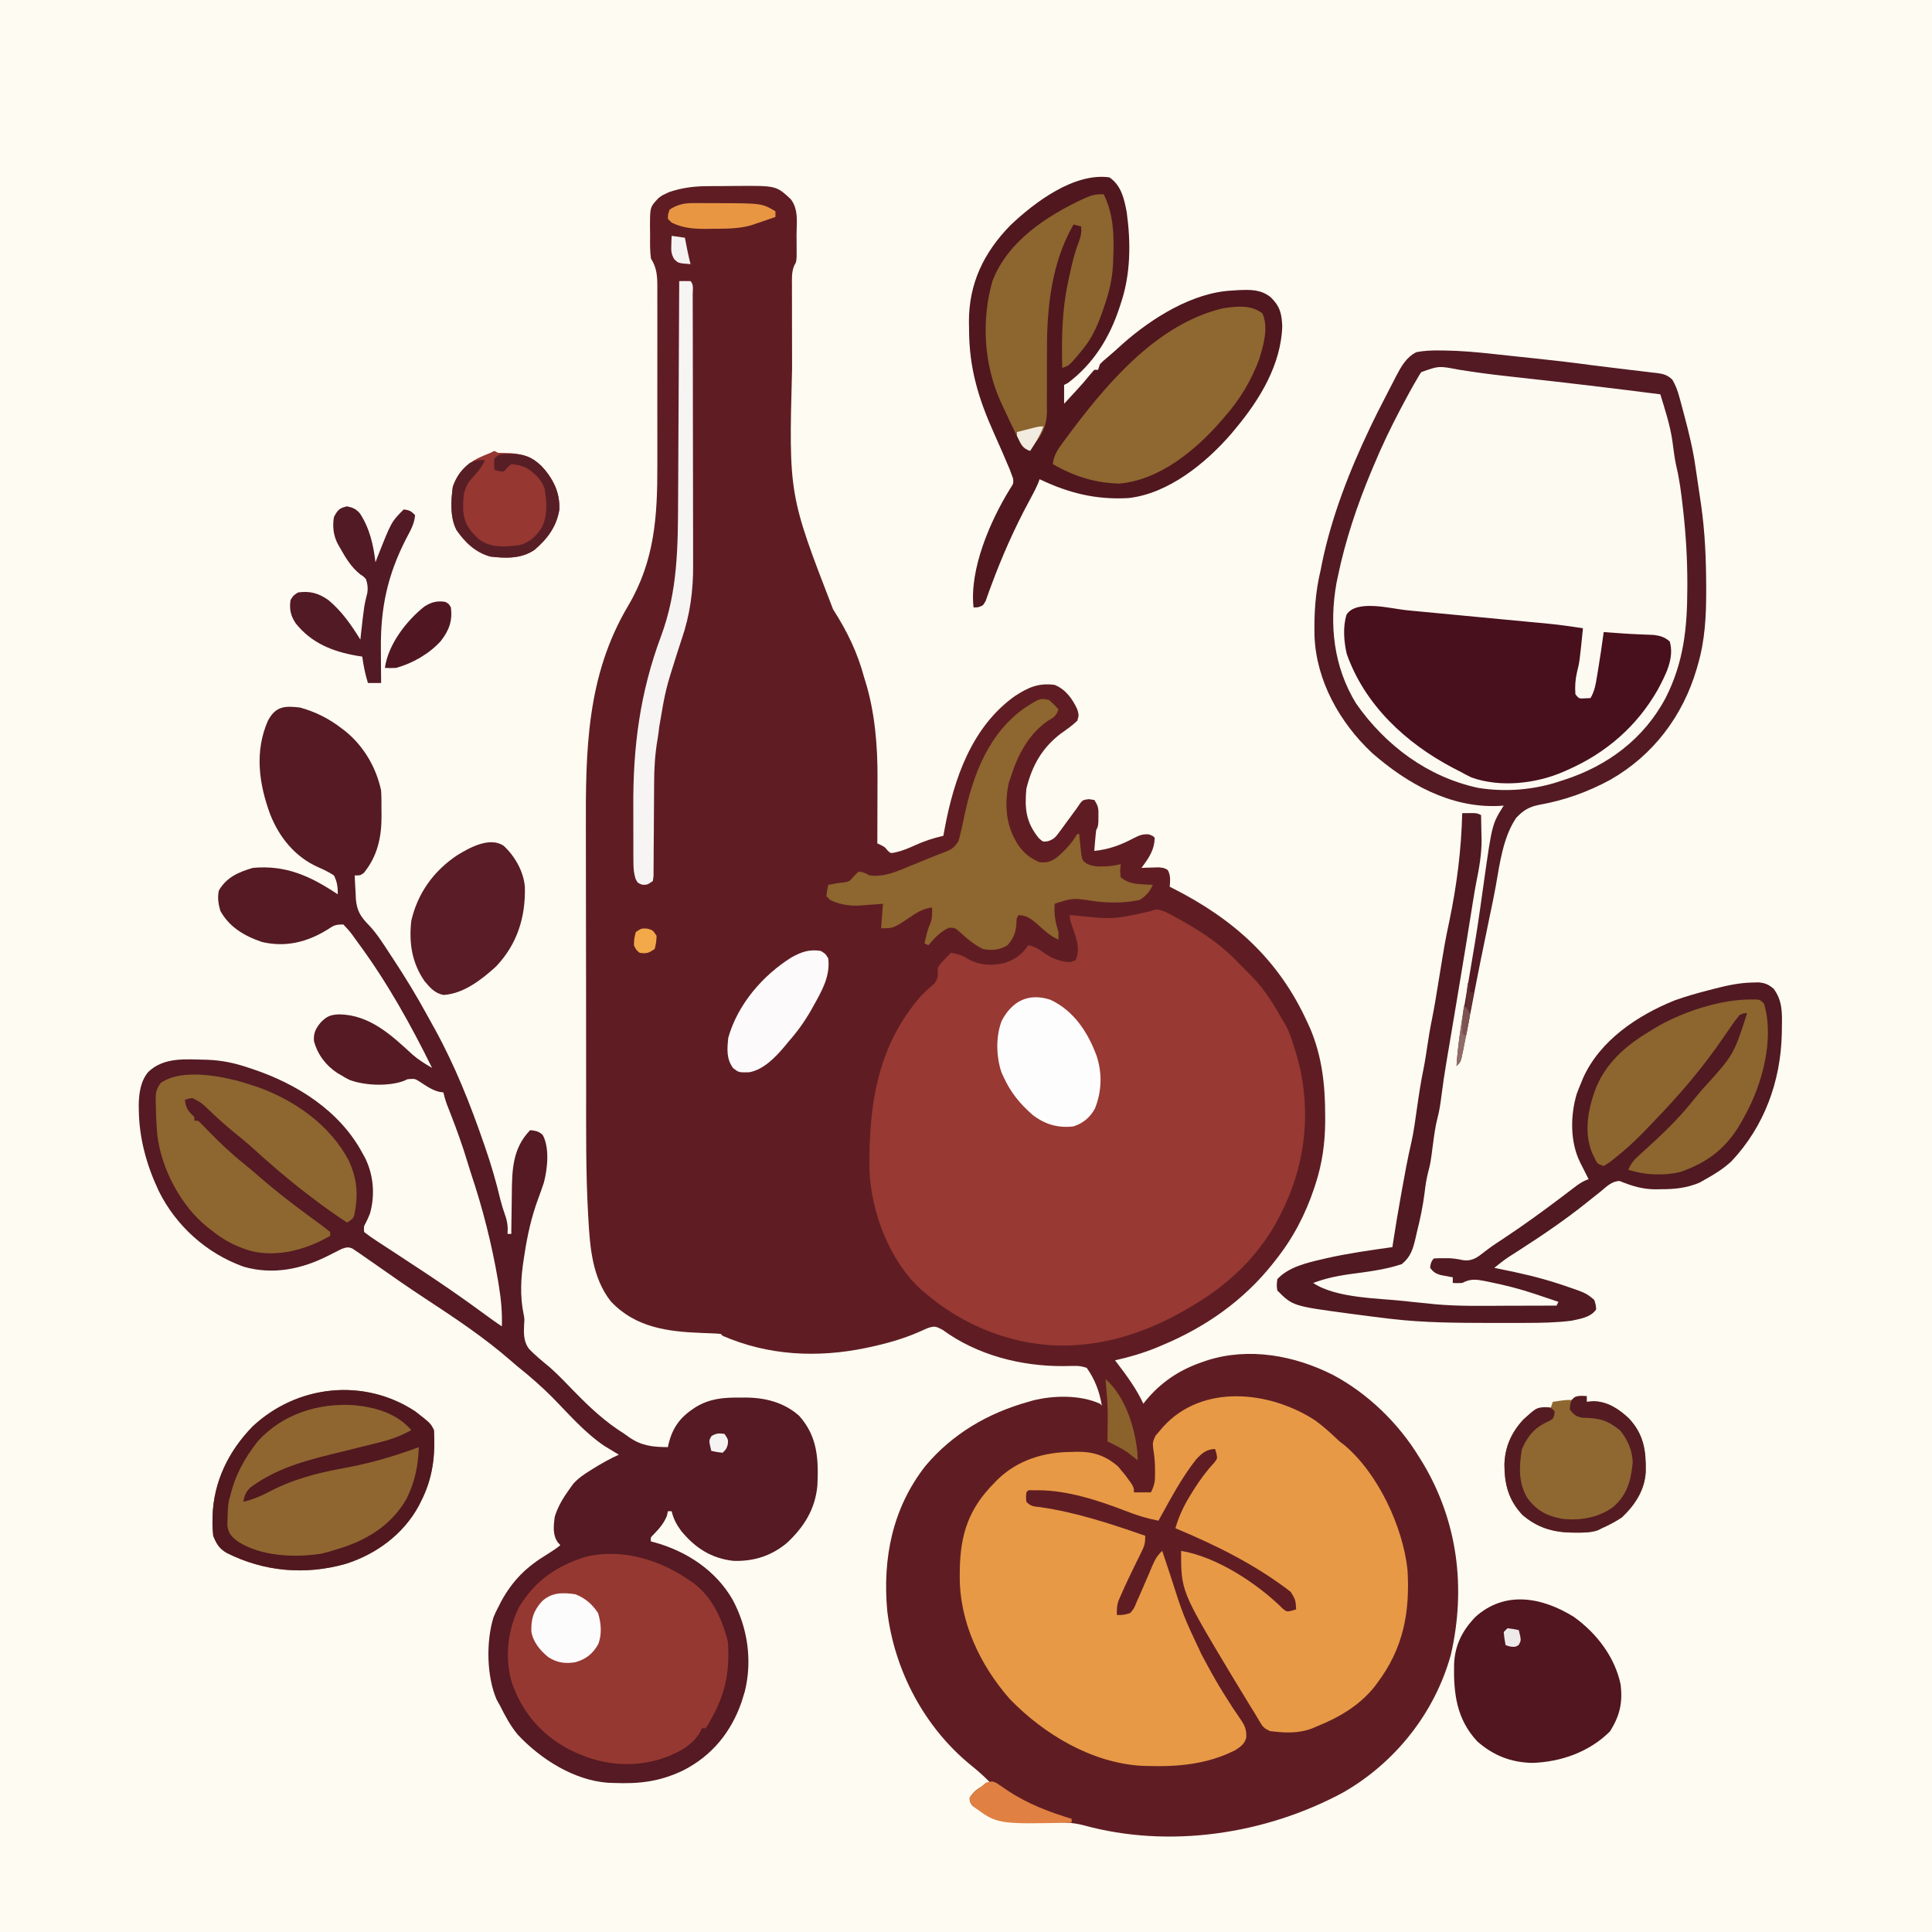 <svg version="1.1" xmlns="http://www.w3.org/2000/svg" width="1024" height="1024">
<rect width="100%" height="100%" fill="#808080" stroke="none"/>
<path d="M0 0 C337.92 0 675.84 0 1024 0 C1024 337.92 1024 675.84 1024 1024 C686.08 1024 348.16 1024 0 1024 C0 686.08 0 348.16 0 0 Z " fill="#FEFCF2" transform="translate(0,0)"/>
<path d="M0 0 C0.827 -0.007 1.654 -0.013 2.506 -0.02 C4.242 -0.03 5.978 -0.035 7.714 -0.035 C10.339 -0.039 12.962 -0.075 15.586 -0.113 C36.398 -0.253 36.398 -0.253 44.102 6.898 C48.409 12.498 47.161 19.528 47.164 26.273 C47.176 27.562 47.189 28.85 47.201 30.178 C47.203 31.415 47.205 32.651 47.207 33.926 C47.211 35.059 47.215 36.192 47.219 37.359 C46.977 40.336 46.977 40.336 45.977 42.008 C44.496 45.456 44.707 48.871 44.734 52.56 C44.731 53.803 44.731 53.803 44.728 55.071 C44.724 57.822 44.735 60.573 44.746 63.324 C44.747 65.262 44.748 67.2 44.747 69.138 C44.749 73.221 44.757 77.304 44.771 81.387 C44.787 86.524 44.791 91.66 44.791 96.797 C43.022 163.499 43.022 163.499 66.535 224.307 C73.898 235.743 79.457 247.155 82.977 260.336 C83.371 261.597 83.371 261.597 83.773 262.883 C88.675 278.988 90.165 296.713 90.074 313.473 C90.072 314.981 90.072 314.981 90.07 316.519 C90.064 319.688 90.052 322.855 90.039 326.023 C90.034 328.189 90.029 330.355 90.025 332.521 C90.014 337.793 89.998 343.064 89.977 348.336 C90.608 348.631 91.24 348.926 91.891 349.23 C93.977 350.336 93.977 350.336 95.352 352.023 C96.978 353.647 96.978 353.647 99.648 353.102 C103.315 352.258 106.43 350.957 109.852 349.398 C114.881 347.109 119.612 345.556 124.977 344.336 C125.207 343.066 125.438 341.796 125.676 340.488 C130.617 314.072 139.99 286.6 162.883 270.262 C170.004 265.642 175.381 263.211 183.977 264.336 C189.808 266.731 193.42 271.736 195.977 277.336 C196.852 280.398 196.852 280.398 195.977 283.336 C193.214 285.999 190.103 288.122 186.977 290.336 C177.087 298.051 172.039 307.136 168.977 319.336 C168.001 330.032 168.777 337.06 175.414 345.398 C177.77 347.616 177.77 347.616 180.435 347.187 C183.449 346.178 184.343 345.199 186.203 342.66 C186.76 341.914 187.317 341.169 187.891 340.4 C188.455 339.616 189.02 338.832 189.602 338.023 C190.174 337.251 190.746 336.478 191.336 335.682 C192.404 334.237 193.467 332.789 194.522 331.335 C195.002 330.675 195.482 330.016 195.977 329.336 C196.469 328.601 196.962 327.866 197.47 327.109 C198.977 325.336 198.977 325.336 202.039 324.898 C203.008 325.043 203.978 325.187 204.977 325.336 C207.231 328.717 207.222 329.942 207.164 333.898 C207.158 334.869 207.151 335.84 207.145 336.84 C206.977 339.336 206.977 339.336 205.977 341.336 C205.749 343.207 205.567 345.083 205.414 346.961 C205.33 347.964 205.246 348.967 205.16 350 C205.1 350.771 205.039 351.542 204.977 352.336 C212.714 351.548 218.957 349.244 225.76 345.636 C228.668 344.15 230.564 343.303 233.859 343.566 C235.977 344.336 235.977 344.336 236.977 345.336 C236.838 351.989 233.865 356.092 229.977 361.336 C230.808 361.301 231.639 361.266 232.496 361.23 C233.583 361.203 234.669 361.176 235.789 361.148 C236.868 361.114 237.947 361.079 239.059 361.043 C241.977 361.336 241.977 361.336 243.863 362.41 C245.559 365.343 245.164 368.026 244.977 371.336 C245.484 371.592 245.992 371.848 246.514 372.111 C278.955 388.561 302.811 409.95 317.977 443.336 C318.702 444.918 318.702 444.918 319.441 446.531 C325.677 461.352 327.347 476.404 327.352 492.336 C327.353 493.635 327.355 494.934 327.357 496.273 C327.227 507.434 325.782 517.899 322.352 528.523 C322.092 529.328 321.833 530.133 321.565 530.962 C316.824 545.177 310.294 557.612 300.977 569.336 C300.518 569.92 300.059 570.504 299.586 571.105 C284.033 590.679 264 604.719 240.977 614.336 C239.856 614.806 238.736 615.277 237.582 615.762 C230.51 618.606 223.415 620.687 215.977 622.336 C216.34 622.809 216.704 623.282 217.078 623.77 C222.284 630.617 227.36 637.501 230.977 645.336 C231.343 644.863 231.709 644.39 232.086 643.902 C240.163 634.037 249.966 627.47 261.977 623.336 C262.866 623.029 263.755 622.722 264.672 622.406 C286.953 615.252 311.232 619.753 331.711 630.188 C350.056 640.002 366.125 655.635 376.977 673.336 C377.661 674.433 378.346 675.53 379.051 676.66 C397.671 707.765 402.049 743.146 393.977 778.336 C385.469 809.135 364.626 835.423 336.977 851.336 C295.656 873.644 244.524 881.29 199.047 868.699 C192.842 867.116 187.091 867.111 180.727 867.336 C166.792 867.572 151.911 867.143 140.352 858.336 C138.977 856.336 138.977 856.336 138.914 854.336 C141.267 849.907 145.389 847.909 149.977 846.336 C146.685 842.949 143.3 839.896 139.602 836.961 C114.926 816.865 98.978 786.727 95.233 755.157 C92.694 727.222 97.986 700.565 115.594 678.152 C129.94 661.195 148.694 650.267 169.977 644.336 C170.809 644.091 171.642 643.846 172.5 643.594 C183.452 640.865 197.599 640.601 207.977 645.336 C208.307 645.666 208.637 645.996 208.977 646.336 C207.759 638.91 205.33 632.539 200.977 626.336 C198.176 625.402 196.642 625.239 193.766 625.309 C192.527 625.33 192.527 625.33 191.264 625.351 C190.385 625.367 189.507 625.382 188.602 625.398 C166.19 625.53 142.835 619.592 124.539 606.148 C120.734 604.212 120.386 604.08 116.602 605.273 C115.046 605.928 113.504 606.617 111.977 607.336 C103.521 611.009 94.968 613.41 85.977 615.336 C85.264 615.49 84.551 615.644 83.817 615.802 C58.103 621.129 32.1 619.827 7.977 609.336 C7.647 609.006 7.317 608.676 6.977 608.336 C5.522 608.191 4.062 608.109 2.602 608.055 C1.246 607.999 1.246 607.999 -0.137 607.941 C-1.566 607.889 -1.566 607.889 -3.023 607.836 C-21.091 607.154 -38.324 604.989 -51.336 591.023 C-61.122 578.473 -62.334 562.536 -63.19 547.143 C-63.229 546.466 -63.269 545.789 -63.309 545.091 C-64.553 523.133 -64.353 501.115 -64.358 479.13 C-64.359 475.376 -64.364 471.621 -64.369 467.867 C-64.386 455.376 -64.396 442.884 -64.394 430.393 C-64.394 429.726 -64.394 429.06 -64.394 428.373 C-64.394 427.706 -64.394 427.039 -64.394 426.351 C-64.393 415.529 -64.412 404.707 -64.44 393.885 C-64.469 382.667 -64.482 371.45 -64.481 360.232 C-64.481 353.976 -64.486 347.72 -64.507 341.465 C-64.643 299.139 -64.208 259.59 -42.021 222.291 C-28.029 198.569 -26.545 174.933 -26.62 147.952 C-26.628 144.322 -26.621 140.693 -26.616 137.063 C-26.611 130.987 -26.618 124.911 -26.632 118.836 C-26.649 111.825 -26.643 104.815 -26.627 97.804 C-26.613 91.75 -26.611 85.695 -26.619 79.64 C-26.624 76.038 -26.625 72.437 -26.615 68.835 C-26.604 64.834 -26.619 60.834 -26.635 56.833 C-26.629 55.65 -26.623 54.467 -26.617 53.248 C-26.662 47.455 -26.872 43.384 -30.023 38.336 C-30.611 34.014 -30.488 29.694 -30.461 25.336 C-30.491 23.592 -30.491 23.592 -30.521 21.812 C-30.515 11.083 -30.515 11.083 -26.023 6.336 C-24.199 4.945 -24.199 4.945 -22.336 4.086 C-21.734 3.792 -21.132 3.498 -20.512 3.195 C-13.748 0.859 -7.126 0.021 0 0 Z " fill="#5F1D23" transform="translate(375.023,98.664)"/>
<path d="M0 0 C8.157 2.252 15.322 5.835 22 11 C23.031 11.785 23.031 11.785 24.082 12.586 C33.769 20.477 40.415 31.754 43 44 C43.222 47.56 43.185 51.122 43.188 54.688 C43.2 55.643 43.212 56.599 43.225 57.584 C43.247 68.76 41.055 78.756 33.875 87.625 C32 89 32 89 29 89 C29.105 92.151 29.296 95.292 29.5 98.438 C29.528 99.316 29.557 100.194 29.586 101.1 C30.077 107.754 32.099 110.878 36.727 115.576 C41.024 120.158 44.307 125.514 47.75 130.75 C48.14 131.339 48.53 131.929 48.932 132.536 C55.621 142.648 61.893 152.944 67.691 163.597 C68.956 165.919 70.242 168.227 71.531 170.535 C82.192 189.9 90.318 210.385 97.5 231.25 C97.75 231.971 97.999 232.692 98.256 233.435 C101.342 242.396 103.966 251.364 106.147 260.588 C106.878 263.51 107.725 266.296 108.75 269.125 C109.951 272.507 110.278 275.382 110 279 C110.66 279 111.32 279 112 279 C112.014 277.36 112.014 277.36 112.028 275.686 C112.069 271.58 112.134 267.475 112.208 263.369 C112.236 261.601 112.257 259.833 112.271 258.065 C112.379 245.288 112.583 233.679 122 224 C124.803 224.303 126.523 224.56 128.625 226.5 C132.376 233.321 131.193 244.425 129.282 251.753 C128.352 254.59 127.354 257.39 126.312 260.188 C122.632 270.096 120.506 279.777 118.938 290.188 C118.828 290.881 118.718 291.574 118.605 292.288 C117.058 302.202 116.497 311.775 118.556 321.673 C119 324 119 324 118.789 327.059 C118.571 331.55 118.478 335.813 121.145 339.645 C124.598 343.395 128.614 346.54 132.516 349.806 C136.93 353.705 140.962 357.991 145.063 362.212 C153.447 370.811 161.755 378.645 172 385 C172.861 385.619 173.722 386.237 174.609 386.875 C181.151 391.375 187.15 391.975 195 392 C195.135 391.371 195.271 390.742 195.41 390.094 C197.71 380.951 202.055 375.632 210 370.625 C217.451 366.238 224.497 365.682 232.938 365.75 C233.888 365.742 234.839 365.735 235.818 365.727 C246.461 365.756 256.381 368.173 264.555 375.387 C274.328 386.295 274.891 398.352 274.238 412.267 C273.144 424.823 267.133 434.365 258.062 442.812 C249.81 449.682 240.616 452.56 229.93 452.309 C218.135 451.066 209.452 445.469 202.062 436.438 C199.598 433.106 197.944 430.089 197 426 C196.34 426 195.68 426 195 426 C194.814 426.825 194.629 427.65 194.438 428.5 C192.756 432.594 190.479 435.087 187.461 438.266 C185.785 439.877 185.785 439.877 186 442 C186.583 442.147 187.165 442.294 187.766 442.445 C204.737 447.088 220.374 457.303 229.27 472.809 C237.255 487.581 239.873 505.07 235.742 521.594 C235.497 522.388 235.252 523.182 235 524 C234.693 525 234.386 526.001 234.07 527.031 C228.517 543.116 218.285 555.658 203.062 563.375 C190.519 569.379 179.764 570.548 166 570 C165.098 569.969 164.195 569.938 163.266 569.906 C145.242 568.591 127.702 557.466 115.562 544.562 C111.565 539.806 108.765 534.538 106 529 C105.423 527.969 104.845 526.938 104.25 525.875 C98.865 513.49 98.606 494.958 102.562 482.188 C103.676 479.555 103.676 479.555 105 477 C105.509 475.992 106.018 474.984 106.543 473.945 C112.706 462.634 119.956 455.523 130.828 448.945 C133.345 447.402 135.684 445.823 138 444 C137.514 443.447 137.028 442.894 136.527 442.324 C133.817 438.2 134.413 433.758 135 429 C136.684 423.455 139.603 418.671 143 414 C143.562 413.212 144.124 412.425 144.703 411.613 C147.374 408.574 150.339 406.54 153.75 404.438 C154.369 404.048 154.988 403.658 155.625 403.256 C159.963 400.555 164.355 398.137 169 396 C168.322 395.599 167.644 395.198 166.945 394.785 C166.015 394.217 165.084 393.648 164.125 393.062 C163.22 392.517 162.315 391.972 161.383 391.41 C151.207 384.573 142.816 374.888 134.299 366.172 C128.185 359.984 121.796 354.422 115 349 C113.898 348.065 112.802 347.124 111.715 346.172 C97.48 333.759 81.76 323.353 66 313 C57.623 307.489 49.389 301.803 41.204 296.01 C38.813 294.325 36.41 292.658 34 291 C33.258 290.481 32.516 289.962 31.752 289.427 C31.055 288.96 30.358 288.493 29.641 288.012 C28.728 287.39 28.728 287.39 27.798 286.757 C25.444 285.766 24.367 286.133 22 287 C19.748 288.094 17.529 289.214 15.312 290.375 C1.123 297.637 -14.214 300.901 -29.875 296.375 C-49.429 289.395 -65.723 274.792 -74.915 256.145 C-81.39 242.346 -85.282 228.225 -85.438 212.938 C-85.448 212.176 -85.458 211.415 -85.469 210.631 C-85.373 204.511 -84.478 197.882 -80.373 193.107 C-71.9 185.043 -60.221 186.515 -49.32 186.688 C-41.381 186.97 -34.52 188.432 -27 191 C-26.337 191.22 -25.674 191.439 -24.991 191.666 C-1.586 199.499 21.013 213.738 33 236 C33.507 236.911 34.013 237.823 34.535 238.762 C39.003 247.883 39.875 258.402 37.09 268.203 C36 270.875 36 270.875 34.875 273.117 C33.789 275.107 33.789 275.107 34 278 C36.149 279.697 38.254 281.175 40.551 282.648 C41.232 283.097 41.913 283.546 42.615 284.009 C44.842 285.474 47.077 286.924 49.312 288.375 C50.843 289.38 52.372 290.385 53.901 291.392 C56.912 293.375 59.925 295.354 62.94 297.331 C67.807 300.525 72.636 303.771 77.438 307.062 C78.157 307.555 78.876 308.048 79.616 308.555 C87.274 313.834 94.801 319.297 102.309 324.786 C103.849 325.891 105.423 326.949 107 328 C107.223 320.734 106.617 313.854 105.438 306.688 C105.263 305.619 105.089 304.551 104.91 303.451 C101.643 284.312 96.842 265.468 90.678 247.063 C90.019 245.059 89.4 243.048 88.797 241.027 C86.151 232.191 83.033 223.597 79.678 215.004 C79.346 214.152 79.014 213.3 78.672 212.422 C78.374 211.665 78.076 210.908 77.769 210.128 C77.037 208.101 76.482 206.099 76 204 C75.279 203.898 74.559 203.796 73.816 203.691 C69.793 202.704 66.838 200.527 63.402 198.277 C60.865 196.687 60.865 196.687 57 197 C56.292 197.322 55.585 197.645 54.855 197.977 C46.738 200.886 34.271 200.388 26.25 197.375 C24.031 196.25 24.031 196.25 22 195 C21.288 194.587 20.577 194.175 19.844 193.75 C13.731 189.735 9.315 183.948 7.422 176.824 C7.063 172.623 8.305 170.176 10.875 167.062 C14.076 163.668 16.146 162.803 20.812 162.625 C36.906 162.856 48.476 173.643 59.664 183.98 C62.897 186.776 66.298 188.875 70 191 C58.574 167.875 46.313 145.825 31 125 C30.591 124.437 30.181 123.873 29.759 123.292 C26.639 118.918 26.639 118.918 23 115 C18.686 115 17.915 115.451 14.5 117.75 C3.797 124.354 -7.544 127.18 -20.016 124.305 C-29.226 121.243 -37.541 116.399 -42.25 107.688 C-43.274 104.019 -43.807 100.729 -43 97 C-38.946 89.969 -32.535 87.208 -25 85 C-7.362 83.356 5.706 89.47 20 99 C20.105 95.263 19.69 92.359 18 89 C15.285 87.214 12.566 85.904 9.595 84.604 C-2.521 79.251 -10.99 68.86 -15.793 56.629 C-21.776 40.415 -24.154 23.317 -17 7 C-12.918 -0.68 -8.127 -0.971 0 0 Z " fill="#551A23" transform="translate(159,375)"/>
<path d="M0 0 C2.889 1.347 5.662 2.871 8.438 4.438 C9.23 4.883 10.023 5.328 10.839 5.787 C21.65 11.966 31.526 18.796 40 28 C40.804 28.784 41.609 29.567 42.438 30.375 C43.283 31.241 44.129 32.107 45 33 C45.656 33.66 46.312 34.32 46.988 35 C53.649 41.994 58.312 49.629 63 58 C63.422 58.706 63.843 59.413 64.277 60.141 C66.768 64.581 68.159 69.399 69.625 74.25 C69.832 74.929 70.038 75.608 70.251 76.308 C78.385 104.514 75.263 134.081 62 160 C61.685 160.631 61.371 161.263 61.047 161.913 C51.959 179.945 36.982 195.217 20 206 C19.444 206.353 18.889 206.706 18.316 207.07 C-1.871 219.796 -23.911 228.79 -48 230 C-48.687 230.041 -49.374 230.082 -50.082 230.125 C-78.31 230.989 -105.859 220.357 -127 202 C-127.601 201.495 -128.201 200.989 -128.82 200.469 C-145.569 185.201 -155.12 159.833 -156.161 137.553 C-156.561 103.197 -152.342 72.053 -129 45 C-126.601 42.642 -124.188 40.343 -121.652 38.133 C-119.466 35.311 -119.968 33.498 -120 30 C-118.469 27.664 -118.469 27.664 -116.5 25.625 C-115.85 24.937 -115.201 24.248 -114.531 23.539 C-113.773 22.777 -113.773 22.777 -113 22 C-109.722 22.54 -107.246 23.227 -104.438 25 C-98.124 28.673 -91.383 29.11 -84.301 27.316 C-78.598 25.262 -75.412 23.005 -72 18 C-68.612 18.617 -66.556 19.893 -63.812 21.938 C-59.452 24.936 -55.315 26.648 -50 27 C-49.01 26.67 -48.02 26.34 -47 26 C-43.888 19.775 -47.102 12.898 -49.125 6.793 C-50 4 -50 4 -50 2 C-48.99 2.061 -48.99 2.061 -47.959 2.124 C-26.978 4.389 -26.978 4.389 -6.895 -0.137 C-4.134 -1.394 -2.889 -0.938 0 0 Z " fill="#983933" transform="translate(617,483)"/>
<path d="M0 0 C2.677 0.374 5.353 0.745 8.031 1.109 C8.747 1.207 9.462 1.304 10.199 1.405 C19.615 2.67 29.058 3.699 38.5 4.75 C59.4 7.082 80.265 9.649 101.125 12.312 C103.193 18.19 104.879 24.034 106.188 30.125 C106.428 31.201 106.428 31.201 106.674 32.299 C109.096 43.359 110.597 54.533 111.93 65.768 C112.188 67.942 112.45 70.115 112.713 72.289 C113.049 75.079 113.378 77.87 113.7 80.662 C113.942 82.738 114.191 84.814 114.462 86.887 C115.428 94.858 115.311 102.889 115.31 110.906 C115.312 113.477 115.331 116.048 115.35 118.619 C115.447 146.761 108.975 172.753 88.938 193.527 C69.445 212.83 43.668 221.785 16.596 221.674 C-8.645 221.244 -31.388 207.944 -48.875 190.312 C-65.435 173.018 -72.654 151.7 -72.18 127.992 C-70.483 86.976 -50.748 45.396 -31.375 10 C-30.779 8.906 -30.779 8.906 -30.172 7.791 C-22.819 -5.291 -13.525 -1.97 0 0 Z " fill="#FDFBF1" transform="translate(778.875,196.688)"/>
<path d="M0 0 C3.812 2.79 7.303 5.818 10.723 9.074 C12.918 11.2 12.918 11.2 15.422 13.047 C33.275 27.966 46.507 56.345 48.941 79.152 C50.338 101.701 46.702 120.877 32.941 139.152 C32.399 139.879 31.856 140.606 31.297 141.355 C23.302 151.237 12.578 157.462 0.941 162.152 C0.15 162.493 -0.642 162.833 -1.457 163.184 C-8.841 166.063 -16.245 165.637 -23.996 164.652 C-27.215 163.076 -27.707 162.507 -29.434 159.57 C-29.865 158.85 -30.296 158.129 -30.74 157.386 C-31.175 156.649 -31.61 155.912 -32.059 155.152 C-32.88 153.824 -33.704 152.497 -34.531 151.172 C-37.405 146.517 -40.239 141.84 -43.059 137.152 C-43.564 136.314 -44.07 135.476 -44.59 134.612 C-71.059 90.434 -71.059 90.434 -71.059 69.152 C-52.141 72.262 -30.509 86.491 -17.018 99.919 C-15.053 101.44 -15.053 101.44 -12.32 100.845 C-11.574 100.616 -10.827 100.388 -10.059 100.152 C-10.39 95.112 -10.39 95.112 -12.93 90.887 C-31.451 76.566 -52.508 66.135 -74.059 57.152 C-72.17 50.557 -69.517 45.01 -65.871 39.215 C-65.389 38.432 -64.908 37.649 -64.411 36.843 C-61.101 31.554 -57.567 26.781 -53.324 22.195 C-51.772 20.157 -51.772 20.157 -52.355 17.391 C-52.587 16.652 -52.82 15.913 -53.059 15.152 C-57.694 15.293 -60.013 17.407 -63.043 20.621 C-70.929 30.524 -76.893 42.13 -83.059 53.152 C-89.204 51.961 -94.816 50.214 -100.621 47.902 C-114.911 42.415 -131.436 36.985 -146.871 37.027 C-147.826 37.025 -148.781 37.022 -149.766 37.02 C-152.023 36.895 -152.023 36.895 -153.059 38.152 C-153.309 40.61 -153.309 40.61 -153.059 43.152 C-150.523 45.688 -149.275 45.548 -145.746 45.965 C-126.531 48.737 -108.343 54.787 -90.059 61.152 C-90.059 65.074 -90.405 66.348 -92.07 69.715 C-92.497 70.589 -92.923 71.463 -93.362 72.363 C-93.819 73.284 -94.275 74.204 -94.746 75.152 C-95.666 77.047 -96.584 78.943 -97.5 80.84 C-98.163 82.211 -98.163 82.211 -98.84 83.609 C-100.353 86.767 -101.797 89.938 -103.184 93.152 C-103.557 94.019 -103.931 94.885 -104.316 95.777 C-105.122 98.356 -105.202 100.467 -105.059 103.152 C-101.673 103.134 -101.673 103.134 -98.059 102.152 C-95.928 99.548 -95.928 99.548 -94.559 96.09 C-94.277 95.476 -93.996 94.862 -93.706 94.229 C-92.793 92.216 -91.923 90.187 -91.059 88.152 C-90.116 85.965 -89.172 83.779 -88.225 81.594 C-87.624 80.199 -87.034 78.8 -86.455 77.396 C-85.037 74.03 -83.734 71.622 -81.059 69.152 C-80.671 70.316 -80.283 71.48 -79.883 72.68 C-79.607 73.505 -79.332 74.329 -79.048 75.179 C-78.332 77.331 -77.619 79.484 -76.909 81.637 C-69.891 103.555 -69.891 103.555 -60.096 124.311 C-58.93 126.381 -57.812 128.474 -56.695 130.57 C-51.36 140.491 -45.457 149.887 -39.059 159.152 C-36.972 162.282 -36.371 164.337 -36.516 168.098 C-37.423 171.532 -39.42 172.884 -42.324 174.773 C-57.228 182.289 -72.666 183.65 -89.059 183.152 C-90.073 183.123 -91.088 183.093 -92.133 183.062 C-118.594 181.441 -143.742 166.327 -161.805 147.715 C-177.616 129.738 -188.506 106.752 -188.371 82.59 C-188.363 81.01 -188.363 81.01 -188.354 79.398 C-188.062 60.437 -183.686 46.827 -170.059 33.152 C-169.444 32.514 -168.829 31.876 -168.195 31.219 C-157.508 20.943 -143.737 16.796 -129.246 16.715 C-128.217 16.682 -127.187 16.649 -126.127 16.615 C-117.449 16.555 -111.023 18.702 -104.438 24.434 C-103.538 25.532 -103.538 25.532 -102.621 26.652 C-102.004 27.385 -101.386 28.117 -100.75 28.871 C-96.059 35.199 -96.059 35.199 -96.059 38.152 C-93.089 38.152 -90.119 38.152 -87.059 38.152 C-84.955 33.944 -84.815 32.062 -84.871 27.465 C-84.883 26.223 -84.894 24.982 -84.906 23.703 C-85.032 20.774 -85.332 18.037 -85.809 15.152 C-86.22 11.875 -86.079 11.195 -84.559 8.027 C-83.321 6.604 -83.321 6.604 -82.059 5.152 C-81.362 4.323 -81.362 4.323 -80.652 3.477 C-59.701 -19.683 -23.903 -15.586 0 0 Z " fill="#E89946" transform="translate(697.059,752.848)"/>
<path d="M0 0 C6.32 4.303 7.811 11.315 9.188 18.438 C11.409 34.73 11.327 51.367 6 67 C5.78 67.674 5.561 68.347 5.334 69.041 C0.084 85.018 -8.395 98.713 -22 109 C-22.99 109.495 -22.99 109.495 -24 110 C-24 113.3 -24 116.6 -24 120 C-22.269 118.127 -20.54 116.251 -18.812 114.375 C-18.33 113.853 -17.847 113.331 -17.35 112.793 C-14.895 110.125 -12.528 107.433 -10.262 104.602 C-9.515 103.743 -8.769 102.885 -8 102 C-7.34 102 -6.68 102 -6 102 C-5.505 100.515 -5.505 100.515 -5 99 C-3.469 97.457 -3.469 97.457 -1.5 95.812 C1.462 93.312 4.343 90.759 7.188 88.125 C22.439 74.64 44.128 60.994 65 60 C66.638 59.89 66.638 59.89 68.309 59.777 C74.835 59.508 80.135 59.344 85.445 63.48 C90.393 68.316 91.29 71.998 91.625 78.812 C91.021 99.204 79.716 117.753 67 133 C66.281 133.873 65.561 134.745 64.82 135.645 C51.311 151.356 31.287 167.693 10 170 C-7.316 170.923 -21.412 167.389 -37 160 C-37.228 160.636 -37.456 161.271 -37.691 161.926 C-39.115 165.271 -40.794 168.393 -42.529 171.585 C-50.43 186.179 -57.113 201.375 -62.848 216.949 C-63.113 217.658 -63.378 218.368 -63.651 219.098 C-64.316 220.903 -64.953 222.719 -65.586 224.535 C-67 227 -67 227 -69.664 227.871 C-70.82 227.935 -70.82 227.935 -72 228 C-74.276 207.644 -63.1 181.936 -52.613 165.02 C-50.814 162.231 -50.814 162.231 -51.02 159.691 C-51.281 158.989 -51.543 158.286 -51.812 157.562 C-52.123 156.71 -52.434 155.858 -52.754 154.98 C-55.416 148.612 -58.165 142.293 -61 136 C-69.335 117.478 -74.355 101.208 -74.375 80.625 C-74.399 79.318 -74.424 78.011 -74.449 76.664 C-74.51 56.253 -66.588 39.879 -52.504 25.441 C-39.702 13.248 -18.731 -2.577 0 0 Z " fill="#50171F" transform="translate(588,94)"/>
<path d="M0 0 C7.75 -0.125 7.75 -0.125 10 1 C10.09 4.333 10.141 7.666 10.188 11 C10.213 11.915 10.238 12.83 10.264 13.773 C10.345 21.717 8.976 29.153 7.411 36.893 C6.731 40.379 6.167 43.883 5.605 47.391 C5.434 48.456 5.434 48.456 5.259 49.543 C5.023 51.016 4.787 52.488 4.553 53.96 C3.91 57.991 3.259 62.021 2.609 66.051 C2.476 66.877 2.343 67.702 2.206 68.553 C0.813 77.186 -0.621 85.812 -2.062 94.438 C-2.312 95.932 -2.561 97.427 -2.811 98.922 C-3.891 105.393 -4.976 111.864 -6.069 118.334 C-6.413 120.372 -6.757 122.41 -7.099 124.448 C-7.515 126.915 -7.932 129.381 -8.352 131.847 C-9.359 137.84 -10.25 143.827 -11.016 149.855 C-11.517 153.728 -12.023 157.507 -13.031 161.281 C-14.256 165.984 -14.872 170.687 -15.5 175.5 C-16.807 185.514 -16.807 185.514 -18.035 190.207 C-18.971 193.887 -19.506 197.419 -19.938 201.188 C-20.838 208.27 -22.251 215.084 -24 222 C-24.338 223.506 -24.338 223.506 -24.684 225.043 C-26.094 230.946 -27.223 235.1 -32 239 C-41.193 242.102 -50.982 243.15 -60.553 244.461 C-67.022 245.394 -72.869 246.721 -79 249 C-66.723 257.185 -44.443 257.025 -30.188 258.625 C-28.544 258.81 -28.544 258.81 -26.867 258.998 C-23.58 259.354 -20.291 259.683 -17 260 C-16.018 260.101 -15.035 260.202 -14.023 260.305 C-1.259 261.431 11.574 261.108 24.375 261.062 C26.865 261.057 29.354 261.053 31.844 261.049 C37.896 261.038 43.948 261.021 50 261 C50.33 260.34 50.66 259.68 51 259 C48.997 258.321 46.993 257.646 44.984 256.984 C42.845 256.279 40.71 255.558 38.578 254.828 C30.758 252.21 22.901 250.183 14.812 248.562 C13.916 248.374 13.019 248.186 12.095 247.992 C7.383 247.099 4.383 246.651 0 249 C-2.813 249.125 -2.813 249.125 -5 249 C-5 248.01 -5 247.02 -5 246 C-5.615 245.89 -6.23 245.781 -6.863 245.668 C-7.672 245.509 -8.48 245.351 -9.312 245.188 C-10.513 244.961 -10.513 244.961 -11.738 244.73 C-14.264 243.915 -15.397 243.097 -17 241 C-16.749 238.863 -16.541 237.541 -15 236 C-13.336 235.899 -11.667 235.87 -10 235.875 C-9.001 235.874 -8.002 235.872 -6.973 235.871 C-4.326 235.986 -2.017 236.388 0.562 236.938 C5.641 237.547 8.274 235.241 12.164 232.207 C15.336 229.738 18.634 227.566 22 225.375 C32.454 218.463 42.597 211.096 52.594 203.539 C53.325 202.987 54.056 202.434 54.809 201.865 C56.197 200.812 57.581 199.755 58.963 198.694 C61.626 196.668 63.801 195.066 67 194 C66.506 193.024 66.013 192.048 65.504 191.043 C64.857 189.758 64.21 188.473 63.562 187.188 C63.237 186.545 62.912 185.902 62.576 185.24 C57.141 174.425 57.249 160.389 60.688 148.812 C61.412 146.857 62.18 144.917 63 143 C63.351 142.135 63.701 141.27 64.062 140.379 C73.029 120.423 92.871 107.182 112.562 99.238 C118.296 97.173 124.101 95.519 130 94 C131.101 93.711 132.202 93.423 133.336 93.125 C140.25 91.349 146.893 89.861 154.062 89.75 C155.565 89.711 155.565 89.711 157.098 89.672 C160.65 90.073 162.245 90.702 165 93 C169.77 99.204 169.59 105.975 169.438 113.5 C169.421 114.658 169.405 115.817 169.389 117.01 C168.814 142.106 160.084 166.13 142.652 184.555 C138.486 188.395 133.943 191.266 129 194 C127.948 194.598 126.896 195.196 125.812 195.812 C118.914 198.725 112.46 199.341 105.062 199.312 C104.22 199.329 103.378 199.345 102.51 199.361 C95.516 199.367 89.854 197.562 83.426 194.957 C79.149 195.033 76.383 198.059 73.188 200.688 C71.649 201.906 70.11 203.123 68.57 204.34 C67.413 205.268 67.413 205.268 66.231 206.214 C54.911 215.273 43.059 223.38 30.871 231.214 C29.796 231.906 28.721 232.599 27.613 233.312 C26.652 233.927 25.691 234.542 24.7 235.176 C22.013 236.991 19.503 238.939 17 241 C17.587 241.115 18.174 241.23 18.778 241.348 C29.812 243.541 40.686 245.963 51.375 249.5 C52.211 249.772 53.046 250.044 53.907 250.324 C65.687 254.358 65.687 254.358 70 258 C70.82 260.555 70.82 260.555 71 263 C68.103 267.273 62.74 267.92 58 269 C49.884 270.032 41.733 270.159 33.562 270.168 C32.412 270.172 31.262 270.177 30.077 270.181 C26.384 270.191 22.692 270.191 19 270.188 C17.737 270.187 16.474 270.186 15.173 270.185 C-2.622 270.156 -20.307 270.11 -38 268 C-38.695 267.918 -39.39 267.835 -40.106 267.75 C-45.681 267.083 -51.248 266.367 -56.812 265.625 C-57.941 265.477 -57.941 265.477 -59.093 265.325 C-89.775 261.225 -89.775 261.225 -98 253 C-98.375 250.188 -98.375 250.188 -98 247 C-92.248 240.691 -82.624 238.35 -74.562 236.5 C-73.684 236.294 -72.805 236.087 -71.9 235.874 C-60.383 233.271 -48.686 231.638 -37 230 C-36.885 229.226 -36.769 228.452 -36.65 227.655 C-35.395 219.35 -33.988 211.079 -32.5 202.812 C-32.181 201.023 -32.181 201.023 -31.855 199.197 C-30.387 191.003 -28.898 182.821 -27 174.715 C-25.652 168.721 -24.859 162.642 -24 156.562 C-22.991 149.447 -21.933 142.381 -20.469 135.344 C-19.683 131.416 -19.098 127.46 -18.5 123.5 C-17.792 118.808 -17.049 114.14 -16.086 109.492 C-14.698 102.698 -13.63 95.848 -12.514 89.005 C-9.023 67.626 -9.023 67.626 -6.875 57.5 C-2.914 38.537 -0.446 19.368 0 0 Z " fill="#511921" transform="translate(775,431)"/>
<path d="M0 0 C1.615 0.153 3.231 0.305 4.846 0.456 C9.083 0.856 13.32 1.261 17.556 1.667 C21.8 2.074 26.045 2.474 30.289 2.875 C37.514 3.558 44.739 4.247 51.963 4.939 C56.318 5.355 60.673 5.766 65.029 6.172 C65.997 6.263 66.965 6.354 67.963 6.447 C69.642 6.604 71.322 6.76 73.002 6.914 C79.79 7.55 86.523 8.475 93.258 9.539 C91.453 27.335 91.453 27.335 90.133 32.664 C89.177 36.898 88.955 40.223 89.258 44.539 C91.155 46.889 91.155 46.889 94.383 46.664 C95.806 46.602 95.806 46.602 97.258 46.539 C99.491 42.824 100.068 38.874 100.758 34.664 C100.885 33.92 101.011 33.175 101.142 32.408 C102.307 25.47 103.319 18.511 104.258 11.539 C105.083 11.6 105.908 11.66 106.758 11.723 C108.49 11.848 108.49 11.848 110.258 11.977 C111.525 12.071 112.792 12.165 114.098 12.262 C116.923 12.462 119.745 12.61 122.574 12.723 C123.637 12.771 123.637 12.771 124.721 12.821 C126.734 12.91 128.748 12.987 130.762 13.062 C134.439 13.564 136.438 14.133 139.258 16.539 C141.871 25.502 136.94 34.455 132.871 42.168 C121.828 61.502 105.497 75.635 85.258 84.539 C84.609 84.833 83.96 85.126 83.291 85.429 C68.51 91.904 49.58 94.103 34.133 88.602 C32.144 87.642 30.186 86.616 28.258 85.539 C26.97 84.876 25.681 84.214 24.391 83.555 C-0.643 70.413 -22.509 50.092 -32.004 22.93 C-33.444 16.316 -34.091 8.771 -32.008 2.234 C-26.655 -5.873 -8.49 -0.822 0 0 Z " fill="#480F1C" transform="translate(745.742,323.461)"/>
<path d="M0 0 C0.648 0.45 1.297 0.9 1.965 1.363 C11.652 8.81 16.804 20.4 19.75 31.938 C20.98 47 18.543 59.819 11 73 C10.227 74.406 10.227 74.406 9.438 75.84 C8.963 76.553 8.489 77.266 8 78 C7.34 78 6.68 78 6 78 C5.617 78.882 5.617 78.882 5.227 79.781 C0.724 87.927 -8.597 92.011 -17.062 94.688 C-34.303 99.523 -50.979 96.601 -66.434 88.105 C-80.654 79.886 -90.114 68.095 -95.148 52.426 C-98.392 39.379 -96.846 26.109 -91 14 C-82.41 -0.219 -71.278 -7.899 -55.562 -12.875 C-36.311 -17.562 -15.752 -11.167 0 0 Z " fill="#963832" transform="translate(366,838)"/>
<path d="M0 0 C8.189 6.378 8.189 6.378 10 10 C10.792 23.616 9.35 35.735 3 48 C2.404 49.183 2.404 49.183 1.797 50.391 C-6.353 65.285 -20.717 75.804 -36.758 80.871 C-58.101 86.949 -80.161 85.061 -99.969 75 C-103.878 72.701 -105.322 70.13 -107 66 C-107.289 63.212 -107.43 60.713 -107.375 57.938 C-107.363 57.188 -107.352 56.438 -107.34 55.666 C-106.808 37.33 -98.856 21.182 -86.176 8.121 C-62.532 -14.036 -27.187 -17.826 0 0 Z " fill="#8F6630" transform="translate(220,748)"/>
<path d="M0 0 C1.328 0.01 1.328 0.01 2.682 0.021 C11.35 0.152 19.901 0.92 28.512 1.873 C31.861 2.242 35.211 2.597 38.561 2.95 C42.645 3.38 46.729 3.815 50.812 4.25 C51.991 4.375 51.991 4.375 53.193 4.503 C62.157 5.461 71.098 6.508 80.03 7.732 C83.655 8.213 87.282 8.652 90.914 9.076 C94.164 9.458 97.411 9.859 100.657 10.262 C102.321 10.465 103.986 10.659 105.652 10.846 C108.098 11.123 110.539 11.428 112.98 11.738 C113.722 11.816 114.464 11.893 115.228 11.972 C118.755 12.448 120.677 13.008 123.308 15.455 C125.058 18.457 126.057 21.133 126.973 24.484 C127.306 25.689 127.638 26.894 127.981 28.135 C128.318 29.41 128.654 30.686 129 32 C129.176 32.656 129.352 33.312 129.533 33.988 C132 43.188 134.25 52.339 135.587 61.78 C136.026 64.871 136.495 67.956 136.961 71.043 C137.33 73.528 137.697 76.014 138.062 78.5 C138.234 79.661 138.405 80.822 138.581 82.018 C140.61 96.266 141.208 110.378 141.25 124.75 C141.253 125.634 141.256 126.518 141.259 127.429 C141.269 140.714 140.645 153.408 136.938 166.25 C136.697 167.09 136.456 167.929 136.208 168.794 C128.881 193.773 113.127 214.623 90.426 227.552 C78.562 233.984 66.251 238.416 52.964 240.782 C47.53 241.82 44.365 243.647 40.531 247.758 C33.628 257.964 31.83 271.944 29.742 283.824 C28.8 289.136 27.676 294.409 26.562 299.688 C23.179 315.803 19.926 331.943 16.875 348.125 C15.558 355.07 14.22 362.01 12.812 368.938 C12.654 369.746 12.495 370.555 12.332 371.388 C11.168 377.019 11.168 377.019 8.938 379.25 C9.539 369.211 11.096 359.405 12.75 349.5 C13.022 347.846 13.294 346.193 13.566 344.539 C14.903 336.409 16.267 328.283 17.635 320.158 C17.797 319.198 17.959 318.239 18.125 317.25 C18.285 316.302 18.444 315.354 18.609 314.377 C19.635 308.221 20.568 302.056 21.438 295.875 C21.556 295.038 21.674 294.201 21.796 293.338 C21.916 292.486 22.036 291.635 22.16 290.758 C22.284 289.88 22.408 289.003 22.536 288.099 C22.822 286.072 23.106 284.045 23.39 282.019 C27.781 250.964 27.781 250.964 33.938 241.25 C32.501 241.337 32.501 241.337 31.035 241.426 C5.562 242.487 -17.258 229.62 -35.938 213.25 C-53.017 197.171 -65.442 175.073 -66.344 151.371 C-66.608 139.256 -65.915 128.05 -63.062 116.25 C-62.83 115.065 -62.598 113.881 -62.359 112.66 C-57.26 88.037 -47.846 63.873 -37.062 41.25 C-36.695 40.479 -36.328 39.709 -35.95 38.915 C-34.054 34.975 -32.095 31.073 -30.075 27.196 C-28.953 25.04 -27.85 22.876 -26.746 20.711 C-25.957 19.182 -25.166 17.653 -24.375 16.125 C-24.018 15.426 -23.662 14.726 -23.294 14.006 C-20.529 8.733 -17.839 3.624 -12.316 0.891 C-8.161 0.072 -4.226 -0.048 0 0 Z M-9.766 11.492 C-10.938 13.204 -10.938 13.204 -12.062 15.25 C-12.571 16.111 -13.08 16.973 -13.604 17.86 C-15.401 21.002 -17.115 24.178 -18.812 27.375 C-19.431 28.534 -20.049 29.694 -20.686 30.888 C-25.948 40.818 -30.737 50.88 -35.062 61.25 C-35.432 62.126 -35.801 63.002 -36.182 63.905 C-43.776 82.077 -50.111 100.93 -54.062 120.25 C-54.271 121.235 -54.48 122.22 -54.695 123.234 C-58.642 145.41 -56.239 167.677 -44.285 187.145 C-28.767 209.327 -6.412 226.066 20.359 231.833 C34.839 234.174 50.106 232.953 63.938 228.25 C64.59 228.041 65.242 227.832 65.914 227.617 C89.016 220.174 108.377 205.75 119.844 183.983 C129.342 165.169 131.184 147.206 131.25 126.438 C131.255 125.175 131.255 125.175 131.26 123.887 C131.276 110.789 130.527 97.889 129.062 84.875 C128.975 84.097 128.888 83.318 128.799 82.516 C127.98 75.35 127.098 68.247 125.389 61.228 C124.902 59.097 124.568 56.977 124.262 54.812 C124.102 53.685 124.102 53.685 123.939 52.535 C123.734 51.044 123.536 49.552 123.346 48.059 C122.116 39.559 119.453 31.439 116.938 23.25 C92.184 20.069 67.412 17.121 42.605 14.394 C40.462 14.157 38.319 13.918 36.176 13.68 C34.624 13.507 34.624 13.507 33.04 13.331 C25.331 12.453 17.655 11.403 9.994 10.17 C-0.47 8.151 -0.47 8.151 -9.766 11.492 Z " fill="#531A24" transform="translate(763.062,185.75)"/>
<path d="M0 0 C2.812 2.5 2.812 2.5 5 5 C3.727 8.818 2.365 9.205 -1 11.312 C-10.664 18.136 -16.427 28.867 -20 40 C-20.413 41.196 -20.825 42.392 -21.25 43.625 C-23.512 53.743 -23.139 64.902 -18 74 C-17.457 74.982 -17.457 74.982 -16.902 75.984 C-13.954 80.662 -10.134 83.901 -5 86 C-0.974 86.366 1.032 85.698 4.297 83.344 C8.667 79.63 12.058 75.904 15 71 C15.33 71 15.66 71 16 71 C16.13 72.464 16.13 72.464 16.262 73.957 C16.402 75.229 16.543 76.502 16.688 77.812 C16.879 79.709 16.879 79.709 17.074 81.645 C17.691 85.103 17.691 85.103 20.27 86.934 C23.091 88.035 24.99 88.344 28 88.25 C28.864 88.224 29.727 88.198 30.617 88.172 C33.145 87.99 35.549 87.654 38 87 C37.845 88.64 37.845 88.64 37.688 90.312 C37.791 91.529 37.894 92.746 38 94 C41.638 96.889 44.745 97.437 49.312 97.688 C50.381 97.753 51.45 97.819 52.551 97.887 C53.359 97.924 54.167 97.961 55 98 C53.238 101.786 51.595 103.734 48 106 C40.012 107.712 31.071 107.697 23 106.5 C12.546 104.925 12.546 104.925 3 108 C2.531 113.538 3.359 117.667 5 123 C5 124.32 5 125.64 5 127 C0.489 125.107 -2.895 121.769 -6.49 118.545 C-9.568 115.882 -11.876 114.243 -16 114 C-17.526 115.526 -17.188 117.066 -17.312 119.188 C-17.774 123.716 -18.994 126.479 -22 130 C-26.243 132.554 -30.167 132.891 -35 132 C-39.631 129.722 -43.425 126.551 -47.188 123.062 C-49.811 120.778 -49.811 120.778 -52.875 120.688 C-57.612 122.677 -60.608 126.221 -64 130 C-64.66 129.67 -65.32 129.34 -66 129 C-64.228 121.532 -64.228 121.532 -62.875 118.375 C-61.81 115.483 -61.858 113.057 -62 110 C-66.921 110.525 -70.19 112.802 -74.188 115.5 C-82.489 121 -82.489 121 -89 121 C-88.67 116.71 -88.34 112.42 -88 108 C-89.901 108.16 -89.901 108.16 -91.84 108.324 C-93.539 108.446 -95.238 108.567 -96.938 108.688 C-97.768 108.76 -98.599 108.833 -99.455 108.908 C-105.475 109.306 -110.51 108.616 -116 106 C-116.66 105.34 -117.32 104.68 -118 104 C-117.625 100.875 -117.625 100.875 -117 98 C-114.314 97.447 -111.738 96.978 -109 96.75 C-105.764 96.214 -105.764 96.214 -103.375 93.375 C-102.199 92.199 -102.199 92.199 -101 91 C-98.518 91.142 -97.208 91.896 -95 93 C-86.949 93.967 -80.388 90.774 -73.062 87.75 C-71.227 87.013 -71.227 87.013 -69.354 86.262 C-66.972 85.301 -64.596 84.325 -62.227 83.334 C-60.242 82.513 -58.242 81.726 -56.222 80.994 C-52.17 79.456 -50.42 78.678 -48.082 74.902 C-47.462 73.041 -47.462 73.041 -47 71 C-46.807 70.219 -46.614 69.438 -46.416 68.633 C-45.798 65.951 -45.241 63.259 -44.688 60.562 C-39.971 38.929 -31.712 17.399 -12.844 4.184 C-4.795 -0.984 -4.795 -0.984 0 0 Z " fill="#8E662F" transform="translate(556,371)"/>
<path d="M0 0 C1.112 0.362 2.225 0.724 3.371 1.098 C23.12 8.092 41.992 21.305 51.875 40.188 C56.437 50.063 56.935 58.637 54.73 69.188 C54 71 54 71 51 73 C44.397 68.718 38.064 64.154 31.812 59.375 C30.896 58.675 29.979 57.975 29.034 57.254 C18.734 49.335 9.025 40.867 -0.586 32.133 C-3.105 29.907 -5.693 27.794 -8.312 25.688 C-13.29 21.674 -17.969 17.404 -22.585 12.985 C-26.385 9.367 -26.385 9.367 -31 7 C-33.197 7.298 -33.197 7.298 -35 8 C-34.514 12.371 -33.163 14.041 -30 17 C-30 17.66 -30 18.32 -30 19 C-29.34 19 -28.68 19 -28 19 C-26.285 20.617 -24.626 22.294 -23 24 C-16.893 30.278 -10.801 36.161 -3.941 41.625 C-0.601 44.322 2.634 47.123 5.875 49.938 C13.76 56.742 21.982 63.049 30.371 69.219 C31.109 69.764 31.846 70.309 32.606 70.871 C34.057 71.942 35.512 73.008 36.972 74.066 C38.684 75.33 40.348 76.659 42 78 C42 78.66 42 79.32 42 80 C29.669 87.233 14.415 91.47 0.277 88.117 C-7.789 85.801 -14.492 82.338 -21 77 C-21.683 76.478 -22.366 75.956 -23.07 75.418 C-37.133 64.085 -47.427 44.665 -49.613 26.684 C-50.079 21.709 -50.292 16.744 -50.375 11.75 C-50.412 10.879 -50.45 10.007 -50.488 9.109 C-50.549 4.675 -50.46 2.634 -47.789 -1.047 C-36.029 -9.282 -12.71 -4.293 0 0 Z " fill="#8E6630" transform="translate(133,575)"/>
<path d="M0 0 C12.038 8.603 21.869 21.364 24.848 36.035 C25.945 45.774 24.303 52.454 19.223 60.66 C8.293 71.59 -6.719 76.893 -21.965 77.41 C-33.258 77.203 -42.653 73.487 -51.152 66.035 C-62.174 54.182 -63.769 40.65 -63.461 25.09 C-63.011 14.94 -59.146 7.328 -52.152 0.035 C-36.518 -14.03 -16.927 -10.504 0 0 Z " fill="#511620" transform="translate(834.152,856.965)"/>
<path d="M0 0 C3.534 7.068 0.679 17.125 -1.543 24.215 C-5.693 35.576 -11.943 46.009 -20 55 C-20.709 55.828 -21.418 56.655 -22.148 57.508 C-35.539 72.871 -54.795 88.634 -75.938 90.312 C-89.01 89.912 -99.724 86.431 -111 80 C-110.486 75.384 -108.451 72.327 -105.75 68.688 C-105.307 68.082 -104.865 67.477 -104.409 66.853 C-83.68 38.806 -56.493 5.73 -20.73 -2.602 C-13.362 -3.677 -6.246 -4.589 0 0 Z " fill="#8F6730" transform="translate(669,166)"/>
<path d="M0 0 C0.908 -0.005 1.815 -0.01 2.75 -0.016 C5 0.25 5 0.25 7 2.25 C12.495 21.09 6.119 44.609 -3 61.25 C-3.581 62.32 -4.163 63.39 -4.762 64.492 C-12.661 78.509 -22.401 86.25 -37.625 91.5 C-46.496 93.495 -56.382 93.064 -65 90.25 C-63.681 87.295 -62.305 85.35 -59.91 83.184 C-59.296 82.621 -58.682 82.059 -58.049 81.48 C-57.394 80.888 -56.738 80.297 -56.062 79.688 C-54.695 78.431 -53.329 77.173 -51.965 75.914 C-51.291 75.293 -50.616 74.672 -49.921 74.032 C-42.832 67.456 -36.243 60.607 -30.227 53.027 C-28.759 51.197 -27.254 49.396 -25.711 47.629 C-9.107 29.395 -9.107 29.395 -2 7.25 C-3.849 7.272 -3.849 7.272 -6 8.25 C-7.736 10.346 -9.244 12.374 -10.75 14.625 C-11.644 15.917 -12.539 17.209 -13.434 18.5 C-13.872 19.141 -14.31 19.781 -14.761 20.441 C-25.568 36.22 -37.842 50.587 -51.128 64.315 C-52.836 66.081 -54.532 67.858 -56.227 69.637 C-61.219 74.818 -66.409 79.604 -72.062 84.062 C-72.611 84.502 -73.16 84.941 -73.725 85.394 C-75.285 86.582 -75.285 86.582 -78 88.25 C-81 87.25 -81 87.25 -82.133 85.543 C-82.46 84.848 -82.788 84.153 -83.125 83.438 C-83.458 82.75 -83.79 82.063 -84.133 81.355 C-88.801 70.022 -86.131 57.045 -81.783 46.06 C-75.555 31.657 -64.118 22.919 -51 15.25 C-50.09 14.705 -49.18 14.159 -48.242 13.598 C-34.649 6.127 -15.668 -0.091 0 0 Z " fill="#8D652F" transform="translate(928,529.75)"/>
<path d="M0 0 C5.468 10.936 5.536 23.011 5 35 C4.964 35.907 4.928 36.814 4.892 37.748 C4.447 45.291 2.84 51.937 0.375 59.062 C0.016 60.114 -0.343 61.165 -0.713 62.248 C-3.304 69.582 -6.043 75.933 -11 82 C-11.696 82.86 -12.392 83.72 -13.109 84.605 C-18.361 90.787 -18.361 90.787 -22 92 C-22.35 76.685 -22.19 62.015 -19 47 C-18.84 46.233 -18.679 45.465 -18.514 44.675 C-17.142 38.234 -15.764 31.857 -13.387 25.699 C-12.156 22.416 -11.678 20.432 -12 17 C-13.32 16.67 -14.64 16.34 -16 16 C-27.56 35.903 -30.179 59.906 -30.07 82.535 C-30.079 84.915 -30.089 87.294 -30.102 89.674 C-30.118 93.376 -30.125 97.077 -30.1 100.779 C-30.079 104.386 -30.102 107.991 -30.133 111.598 C-30.115 112.693 -30.098 113.788 -30.08 114.916 C-30.209 123.191 -32.817 127.687 -38 134 C-38.33 134.66 -38.66 135.32 -39 136 C-43.396 134.535 -44.031 131.832 -46.117 127.832 C-48.555 122.926 -50.885 117.97 -53.188 113 C-53.616 112.087 -54.044 111.174 -54.485 110.234 C-63.521 90.405 -64.967 67.042 -59 46 C-50.795 24.621 -29.884 11.201 -10 2 C-6.417 0.447 -3.925 -0.224 0 0 Z " fill="#8D652F" transform="translate(585,103)"/>
<path d="M0 0 C0.949 0.041 1.898 0.082 2.875 0.125 C2.875 1.115 2.875 2.105 2.875 3.125 C3.989 3.022 5.102 2.919 6.25 2.812 C13.802 2.853 19.896 6.892 25.25 11.938 C33.092 20.318 34.356 28.967 34.152 40.07 C33.698 49.838 28.453 57.788 21.5 64.375 C18.107 66.637 14.59 68.451 10.875 70.125 C10.147 70.487 9.418 70.849 8.668 71.223 C4.811 72.469 1.218 72.467 -2.812 72.438 C-3.616 72.432 -4.42 72.426 -5.248 72.42 C-15.327 72.215 -23.336 69.735 -31.125 63.125 C-38.604 55.237 -40.771 46.751 -40.744 36.139 C-40.419 26.882 -37.051 19.389 -30.727 12.52 C-25.709 7.933 -23 5.976 -16.125 6.125 C-15.795 5.135 -15.465 4.145 -15.125 3.125 C-8.5 2.125 -8.5 2.125 -5.125 2.125 C-3.125 0.125 -3.125 0.125 0 0 Z " fill="#8F6831" transform="translate(838.125,739.875)"/>
<path d="M0 0 C6.049 5.54 10.837 13.97 11.324 22.223 C11.631 38.058 7.297 52.075 -3.867 63.941 C-11.459 70.884 -20.988 78.376 -31.645 79.129 C-36.246 78.413 -39.016 75.244 -41.879 71.781 C-48.601 62.057 -50.211 51.393 -48.879 39.781 C-45.492 25.071 -36.962 13.343 -24.504 5.031 C-17.957 1.046 -7.452 -4.833 0 0 Z " fill="#5A1C26" transform="translate(266.879,448.219)"/>
<path d="M0 0 C8.189 6.378 8.189 6.378 10 10 C10.792 23.616 9.35 35.735 3 48 C2.404 49.183 2.404 49.183 1.797 50.391 C-6.353 65.285 -20.717 75.804 -36.758 80.871 C-58.101 86.949 -80.161 85.061 -99.969 75 C-103.878 72.701 -105.322 70.13 -107 66 C-107.289 63.212 -107.43 60.713 -107.375 57.938 C-107.363 57.188 -107.352 56.438 -107.34 55.666 C-106.808 37.33 -98.856 21.182 -86.176 8.121 C-62.532 -14.036 -27.187 -17.826 0 0 Z M-83.352 15.879 C-90.457 25.022 -95.28 33.633 -98 45 C-98.188 45.628 -98.376 46.256 -98.57 46.902 C-99.222 50.082 -99.291 53.196 -99.375 56.438 C-99.424 57.736 -99.473 59.034 -99.523 60.371 C-98.871 64.895 -97.53 66.199 -94 69 C-81.563 76.961 -63.827 77.704 -49.574 75.461 C-46.655 74.772 -43.846 73.947 -41 73 C-40.091 72.722 -39.182 72.443 -38.246 72.156 C-24.196 67.519 -11.993 59.491 -4.562 46.438 C-0.004 37.231 1.539 29.288 2 19 C1.435 19.211 0.871 19.422 0.289 19.639 C-12.347 24.282 -24.839 27.8 -38.062 30.188 C-52.582 32.831 -65.385 36.261 -78.463 43.234 C-82.582 45.416 -86.474 46.863 -91 48 C-90.518 44.704 -89.617 42.577 -87.168 40.289 C-72.018 29.184 -54.951 25.321 -37 21 C-33.998 20.257 -30.999 19.504 -28 18.75 C-21 17 -21 17 -17.875 16.234 C-12.126 14.766 -7.211 12.851 -2 10 C-9.539 1.204 -20.841 -2.117 -32.081 -3.201 C-51.136 -4.548 -70.173 1.396 -83.352 15.879 Z " fill="#511820" transform="translate(220,748)"/>
<path d="M0 0 C12.481 5.802 19.954 17.279 24.594 29.93 C27.577 39.141 27.239 48.706 23.648 57.668 C21.038 62.441 17.431 65.416 12.305 67.125 C4.09 68.15 -2.873 66.073 -9.41 61.031 C-16.148 55.095 -20.954 49.256 -24.695 41.125 C-25.087 40.279 -25.479 39.434 -25.883 38.562 C-28.717 30.06 -28.998 19.699 -25.812 11.266 C-20.299 0.702 -11.629 -3.775 0 0 Z " fill="#FDFDFD" transform="translate(556.695,529.875)"/>
<path d="M0 0 C2 -0.043 4 -0.041 6 0 C7.835 1.835 7.134 4.778 7.14 7.239 C7.143 7.898 7.146 8.557 7.149 9.236 C7.158 11.462 7.16 13.688 7.161 15.914 C7.166 17.504 7.171 19.094 7.176 20.684 C7.189 25.02 7.196 29.355 7.2 33.691 C7.203 36.404 7.207 39.117 7.212 41.83 C7.225 50.329 7.235 58.828 7.239 67.327 C7.243 77.115 7.261 86.902 7.29 96.69 C7.312 104.264 7.322 111.839 7.323 119.414 C7.324 123.932 7.33 128.449 7.348 132.967 C7.364 137.231 7.366 141.495 7.358 145.759 C7.357 147.311 7.361 148.864 7.371 150.417 C7.454 164.046 5.733 176.982 1.25 189.938 C0.726 191.534 0.205 193.132 -0.312 194.73 C-0.584 195.57 -0.856 196.41 -1.137 197.275 C-7.244 216.498 -7.244 216.498 -10.613 236.328 C-10.836 238.446 -11.098 240.562 -11.464 242.66 C-12.846 250.597 -13.294 258.302 -13.305 266.351 C-13.309 268.474 -13.326 270.597 -13.346 272.72 C-13.401 278.744 -13.432 284.768 -13.456 290.792 C-13.472 294.503 -13.502 298.214 -13.541 301.925 C-13.553 303.332 -13.559 304.74 -13.559 306.148 C-13.559 308.103 -13.579 310.058 -13.599 312.012 C-13.604 313.124 -13.61 314.235 -13.615 315.379 C-13.742 316.244 -13.869 317.109 -14 318 C-17 320 -17 320 -19.562 319.938 C-22 319 -22 319 -23.135 316.82 C-24.087 313.715 -24.26 311.184 -24.275 307.938 C-24.284 306.735 -24.294 305.531 -24.304 304.291 C-24.303 302.992 -24.302 301.694 -24.301 300.355 C-24.305 298.985 -24.309 297.615 -24.314 296.245 C-24.321 293.362 -24.321 290.48 -24.316 287.597 C-24.311 284.691 -24.318 281.786 -24.336 278.88 C-24.538 246.856 -20.812 218.125 -9.566 187.993 C-0.827 164.442 -0.679 141.058 -0.595 116.289 C-0.579 112.189 -0.553 108.09 -0.527 103.99 C-0.481 96.256 -0.444 88.521 -0.411 80.787 C-0.372 71.969 -0.323 63.152 -0.273 54.334 C-0.17 36.223 -0.08 18.111 0 0 Z " fill="#F7F4F4" transform="translate(360,149)"/>
<path d="M0 0 C0.66 0.33 1.32 0.66 2 1 C4.187 1.078 6.375 1.138 8.562 1.188 C16.639 1.733 21.331 4.008 26.773 9.93 C31.923 16.386 34.744 22.684 34.469 31.031 C33.046 40.043 28.069 46.712 21.246 52.477 C14.314 57.178 6.074 56.961 -2 56 C-9.886 53.877 -15.393 48.594 -20 42 C-23.555 35.299 -22.982 26.347 -22 19 C-19.678 12.174 -15.333 7.358 -9 4 C-6.691 2.892 -4.389 1.937 -2 1 C-1.34 0.67 -0.68 0.34 0 0 Z " fill="#963731" transform="translate(262,239)"/>
<path d="M0 0 C3.111 0.635 4.74 1.361 6.836 3.762 C11.999 11.606 13.97 20.429 15.062 29.625 C15.498 28.502 15.934 27.379 16.383 26.223 C23.518 8.169 23.518 8.169 30.062 1.625 C32.997 1.992 33.927 2.489 36.062 4.625 C35.759 9.271 33.434 13.141 31.312 17.188 C21.3 36.754 17.715 54.066 17.938 75.875 C17.948 77.603 17.957 79.331 17.965 81.059 C17.987 85.248 18.021 89.436 18.062 93.625 C15.752 93.625 13.442 93.625 11.062 93.625 C9.63 88.946 8.711 84.493 8.062 79.625 C7.107 79.478 6.152 79.331 5.168 79.18 C-7.636 76.958 -19.016 72.429 -27.316 61.871 C-29.943 57.78 -30.659 54.404 -29.938 49.625 C-28.438 47.188 -28.438 47.188 -25.938 45.625 C-19.613 44.782 -15.158 45.983 -9.938 49.625 C-2.751 55.599 2.169 62.745 7.062 70.625 C7.244 68.958 7.244 68.958 7.43 67.258 C9.071 52.592 9.071 52.592 10.793 45.703 C11.135 43.066 10.852 41.163 10.062 38.625 C8.703 37.146 8.703 37.146 6.938 36 C2.019 32.084 -0.869 27.04 -3.938 21.625 C-4.302 20.982 -4.667 20.339 -5.043 19.676 C-7.293 15.144 -7.76 10.567 -6.938 5.625 C-4.999 1.971 -4.058 0.863 0 0 Z " fill="#521A24" transform="translate(183.938,268.375)"/>
<path d="M0 0 C2.5 1.5 2.5 1.5 4 4 C5.088 13.327 0.751 20.94 -3.688 28.875 C-4.128 29.664 -4.569 30.454 -5.023 31.267 C-8.486 37.346 -12.354 42.76 -17 48 C-17.584 48.714 -18.168 49.428 -18.77 50.164 C-23.59 55.974 -30.195 63.025 -38 64.336 C-43.426 64.442 -43.426 64.442 -46.438 62.125 C-50.088 57.16 -49.605 51.971 -49 46 C-44.006 28.375 -30.78 12.971 -15.426 3.395 C-10.089 0.477 -6.073 -0.942 0 0 Z " fill="#FCFAFA" transform="translate(435,504)"/>
<path d="M0 0 C0.949 0.041 1.898 0.082 2.875 0.125 C2.875 1.115 2.875 2.105 2.875 3.125 C3.989 3.022 5.102 2.919 6.25 2.812 C13.802 2.853 19.896 6.892 25.25 11.938 C33.092 20.318 34.356 28.967 34.152 40.07 C33.698 49.838 28.453 57.788 21.5 64.375 C18.107 66.637 14.59 68.451 10.875 70.125 C10.147 70.487 9.418 70.849 8.668 71.223 C4.811 72.469 1.218 72.467 -2.812 72.438 C-3.616 72.432 -4.42 72.426 -5.248 72.42 C-15.327 72.215 -23.336 69.735 -31.125 63.125 C-38.604 55.237 -40.771 46.751 -40.744 36.139 C-40.419 26.882 -37.051 19.389 -30.727 12.52 C-23.85 6.233 -23.85 6.233 -19.125 5.938 C-16.125 6.125 -16.125 6.125 -14.125 8.125 C-14.238 10.109 -14.238 10.109 -15.125 12.125 C-16.98 13.328 -16.98 13.328 -19.312 14.375 C-25.507 17.591 -28.719 21.931 -31.5 28.25 C-32.967 37.348 -33.457 45.85 -28.664 54.004 C-23.803 60.703 -18.238 63.661 -10.125 65.125 C-0.698 66.211 9.139 64.528 16.875 58.875 C24.374 52.393 26.337 44.772 27.25 35.188 C27.06 28.87 24.476 23.116 20.562 18.25 C13.725 12.843 9.609 11.676 0.863 11.594 C-2.762 11.025 -3.949 10.03 -6.125 7.125 C-5.906 2.523 -4.877 0.195 0 0 Z " fill="#551B23" transform="translate(838.125,739.875)"/>
<path d="M0 0 C5.159 2.037 9.001 5.321 12 10 C13.63 15.268 14.074 21.059 12.164 26.289 C9.281 31.456 5.693 34.365 0 36 C-5.452 36.901 -9.786 36.315 -14.434 33.273 C-18.739 29.773 -22.469 25.288 -23.371 19.703 C-23.548 13.151 -22.309 8.987 -18 4 C-12.831 -1.043 -6.841 -1.041 0 0 Z " fill="#FDFCFC" transform="translate(305,845)"/>
<path d="M0 0 C7.112 0.116 11.337 1.557 16.438 6.5 C22.593 13.211 26.211 20.282 25.906 29.531 C24.483 38.543 19.507 45.212 12.684 50.977 C5.752 55.678 -2.489 55.461 -10.562 54.5 C-18.448 52.377 -23.956 47.094 -28.562 40.5 C-32.114 33.807 -31.556 24.839 -30.562 17.5 C-28.745 12.266 -25.924 8.23 -21.5 4.875 C-18.531 3.485 -16.79 3.12 -13.562 3.5 C-15.354 7.512 -17.954 10.297 -20.906 13.5 C-25.261 18.759 -25.213 24.081 -25 30.723 C-24.356 36.284 -22.481 39.582 -18.562 43.5 C-18.017 44.045 -17.472 44.591 -16.91 45.152 C-10.748 50.02 -3.005 49.363 4.438 48.5 C10.153 47.023 13.331 44.049 16.527 39.184 C19.792 33.144 19.25 24.823 18.012 18.234 C16.252 13.44 12.661 10.157 8.438 7.5 C5.549 6.18 3.693 5.82 0.438 5.5 C-1.771 7.375 -1.771 7.375 -3.562 9.5 C-6.312 9.25 -6.312 9.25 -8.562 8.5 C-8.688 5.625 -8.688 5.625 -8.562 2.5 C-5.77 -0.292 -3.902 0.101 0 0 Z " fill="#581E26" transform="translate(270.562,240.5)"/>
<path d="M0 0 C1.875 1 1.875 1 3 3 C3.857 10.222 2.011 15.109 -2.402 20.812 C-8.602 27.603 -17.198 32.494 -26 35 C-29.375 35.125 -29.375 35.125 -32 35 C-30.273 22.558 -20.604 9.999 -11.02 2.438 C-7.378 0.122 -4.256 -0.677 0 0 Z " fill="#501722" transform="translate(236,319)"/>
<path d="M0 0 C1.967 0.001 1.967 0.001 3.975 0.002 C4.654 0.01 5.333 0.019 6.033 0.027 C8.061 0.05 10.087 0.048 12.115 0.041 C35.916 0.091 35.916 0.091 43.16 4.363 C43.16 5.353 43.16 6.343 43.16 7.363 C40.787 8.182 38.412 8.993 36.035 9.801 C35.37 10.031 34.705 10.261 34.02 10.498 C33.362 10.72 32.705 10.943 32.027 11.172 C31.43 11.376 30.833 11.58 30.218 11.791 C23.492 13.662 16.771 13.581 9.848 13.613 C8.758 13.634 7.668 13.655 6.545 13.676 C-0.008 13.707 -5.878 13.288 -11.84 10.363 C-12.5 9.703 -13.16 9.043 -13.84 8.363 C-13.84 5.926 -13.84 5.926 -12.84 3.363 C-8.46 0.641 -5.112 -0.013 0 0 Z " fill="#E99643" transform="translate(367.84,107.637)"/>
<path d="M0 0 C1.848 1.217 3.677 2.464 5.492 3.73 C16.009 10.788 27.659 15.297 39.734 18.906 C39.734 19.566 39.734 20.226 39.734 20.906 C0.134 21.83 0.134 21.83 -12.891 11.906 C-14.266 9.906 -14.266 9.906 -14.328 7.906 C-12.811 5.051 -10.92 3.735 -8.266 1.906 C-6.966 0.823 -6.966 0.823 -5.641 -0.281 C-2.266 -1.094 -2.266 -1.094 0 0 Z " fill="#E08043" transform="translate(528.266,945.094)"/>
<path d="M0 0 C10.507 9.306 15.507 25.504 16.875 39.188 C16.916 40.446 16.957 41.704 17 43 C16.515 42.613 16.031 42.227 15.531 41.828 C14.861 41.307 14.191 40.787 13.5 40.25 C12.525 39.484 12.525 39.484 11.531 38.703 C8.184 36.451 4.635 34.737 1 33 C1.005 32.391 1.01 31.782 1.016 31.155 C1.239 15.544 1.239 15.544 0 0 Z " fill="#8B622B" transform="translate(586,731)"/>
<path d="M0 0 C2.938 0.812 2.938 0.812 4.938 3.812 C4.75 7.375 4.75 7.375 3.938 10.812 C0.716 12.96 -0.322 13.374 -4.062 12.812 C-5.938 11.25 -5.938 11.25 -7.062 8.812 C-6.938 5.188 -6.938 5.188 -6.062 1.812 C-3.062 -0.188 -3.062 -0.188 0 0 Z " fill="#F3A949" transform="translate(343.062,492.188)"/>
<path d="M0 0 C2.31 0.33 4.62 0.66 7 1 C7.133 1.675 7.266 2.351 7.402 3.047 C7.579 3.939 7.756 4.831 7.938 5.75 C8.112 6.632 8.286 7.513 8.465 8.422 C8.924 10.632 9.433 12.815 10 15 C3.51 14.51 3.51 14.51 1.281 12.281 C-0.258 9.541 -0.311 7.868 -0.188 4.75 C-0.16 3.858 -0.133 2.966 -0.105 2.047 C-0.071 1.371 -0.036 0.696 0 0 Z " fill="#F5F2F2" transform="translate(356,125)"/>
<path d="M0 0 C-1.642 4.776 -4.265 8.794 -7 13 C-11.427 11.524 -11.914 9.099 -14 5 C-14 4.34 -14 3.68 -14 3 C-12.042 2.497 -10.084 1.998 -8.125 1.5 C-7.034 1.222 -5.944 0.943 -4.82 0.656 C-2 0 -2 0 0 0 Z " fill="#F2ECE0" transform="translate(553,226)"/>
<path d="M0 0 C2 3 2 3 1.75 5.562 C1 8 1 8 -1 10 C-4.125 9.625 -4.125 9.625 -7 9 C-8.332 3.553 -8.332 3.553 -6.875 1.125 C-4.384 -0.37 -2.856 -0.439 0 0 Z " fill="#F6F4F2" transform="translate(384,760)"/>
<path d="M0 0 C3.125 0.375 3.125 0.375 6 1 C7.328 6.434 7.328 6.434 5.875 8.938 C4 10 4 10 1.312 9.688 C0.549 9.461 -0.214 9.234 -1 9 C-1.625 5.625 -1.625 5.625 -2 2 C-1.34 1.34 -0.68 0.68 0 0 Z " fill="#EEEAE9" transform="translate(799,863)"/>
<path d="M0 0 C1.562 1.562 1.562 1.562 3 4 C2.809 7.137 2.809 7.137 2 11 C1.784 12.144 1.784 12.144 1.563 13.311 C1.089 15.817 0.579 18.315 0.062 20.812 C-0.107 21.67 -0.277 22.528 -0.451 23.412 C-0.621 24.231 -0.79 25.051 -0.965 25.895 C-1.116 26.636 -1.266 27.376 -1.422 28.14 C-2 30 -2 30 -4 32 C-3.365 21.233 -1.679 10.645 0 0 Z " fill="#906C69" transform="translate(776,533)"/>
<path d="M0 0 C0.33 0 0.66 0 1 0 C1 1.65 1 3.3 1 5 C1.66 5 2.32 5 3 5 C2.718 6.793 2.424 8.585 2.125 10.375 C1.963 11.373 1.8 12.37 1.633 13.398 C1 16 1 16 -1 18 C-1.113 11.889 -0.896 6.048 0 0 Z " fill="#602E2F" transform="translate(778,521)"/>
<path d="M0 0 C1.562 1.562 1.562 1.562 3 4 C2.75 7.438 2.75 7.438 2 11 C1.814 11.969 1.629 12.939 1.438 13.938 C1.293 14.618 1.149 15.299 1 16 C0.34 15.67 -0.32 15.34 -1 15 C-1.09 9.848 -0.847 5.081 0 0 Z " fill="#7D5351" transform="translate(776,533)"/>
</svg>